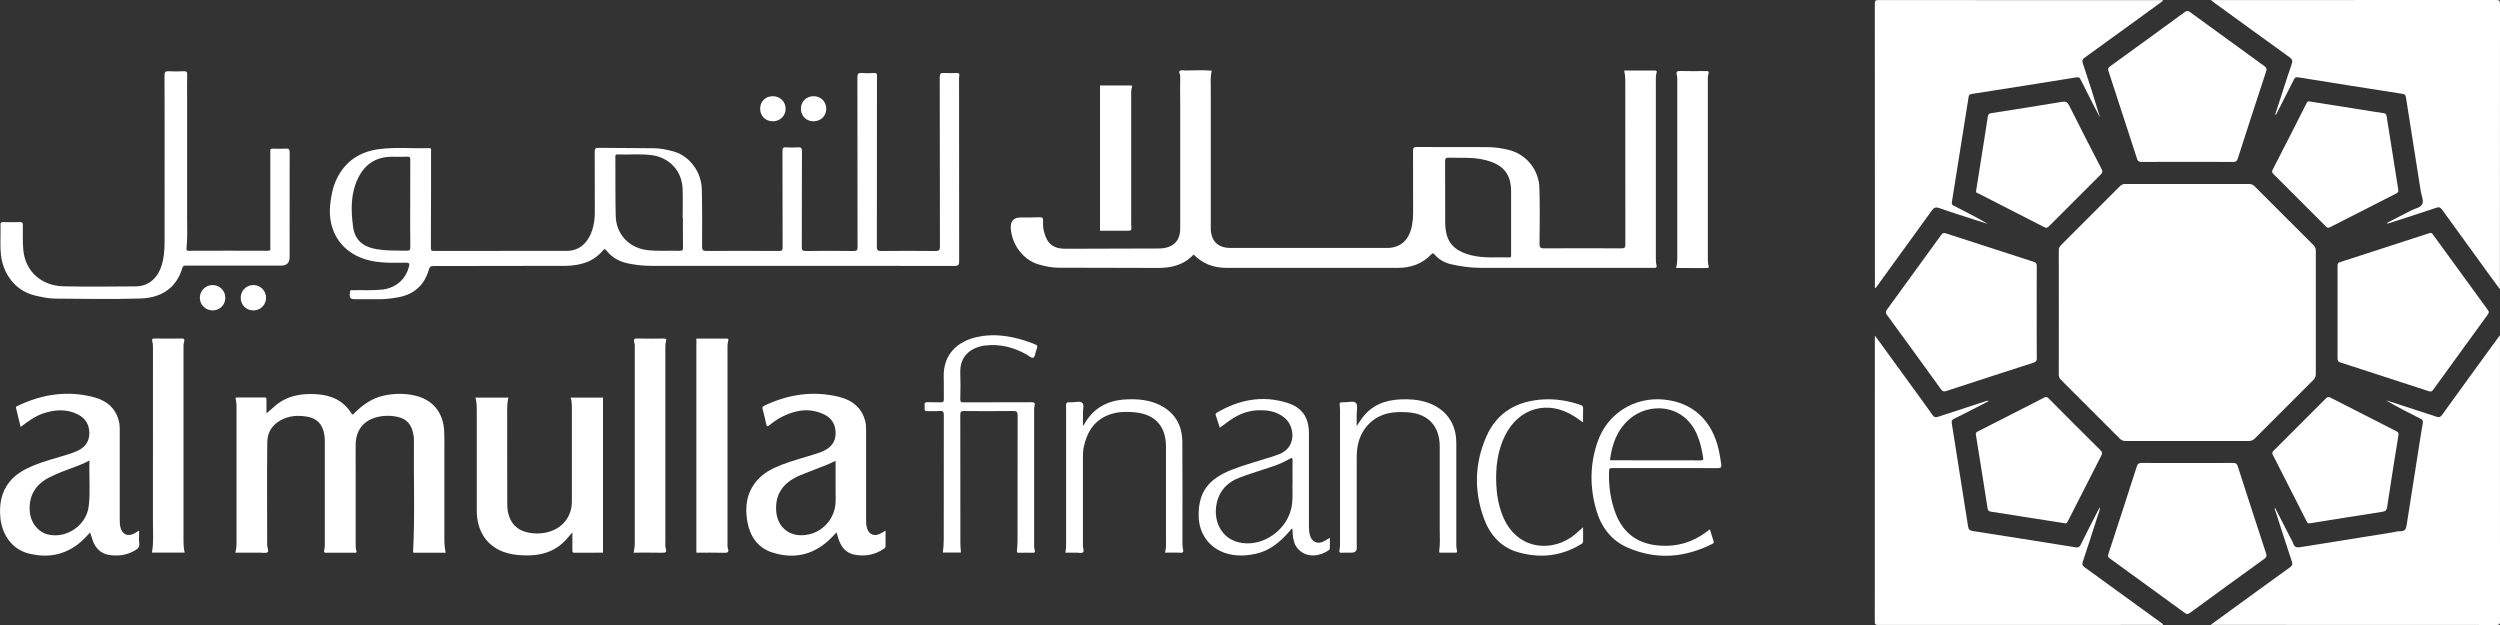 <?xml version="1.0" encoding="UTF-8"?>
<svg id="Layer_2" data-name="Layer 2" xmlns="http://www.w3.org/2000/svg" viewBox="0 0 772.9 193.23">
  <rect x="0" y="0" width="772.9" height="193.23" fill="#333333" stroke="none"/>
  <defs>
    <style>
      .cls-1 {
        fill: #fff;
        stroke-width: 0px;
      }
    </style>
  </defs>
  <g id="Layer_1-2" data-name="Layer 1">
    <path class="cls-1" d="M703.32,156.9c1.6,3.14,3.15,6.18,4.7,9.21.33.64.74,1.25.96,1.92.39,1.21,1.15,1.31,2.27,1.12,9.37-1.53,18.76-3.01,28.14-4.51.91-.14,1.82-.45,2.72-.41,1.53.06,1.76-.81,1.95-2.02,1.36-8.83,2.77-17.66,4.16-26.49.26-1.62.5-3.24.81-4.84.15-.76-.09-1.13-.77-1.47-3.57-1.77-7.11-3.59-10.59-5.63.48.14.96.28,1.44.43,4.74,1.54,9.47,3.07,14.2,4.64.76.25,1.16.13,1.65-.54,5.7-7.91,11.44-15.78,17.17-23.66.18-.24.36-.48.76-1,0,.71,0,1.08,0,1.46,0,28.95,0,57.9.01,86.86,0,.8-.02,1.25-1.09,1.25-29.08-.04-58.15-.03-87.23-.03h-1.13c2.17-1.58,4.09-2.98,6-4.37,6.17-4.48,12.33-8.98,18.53-13.43.69-.5.87-.9.59-1.75-1.74-5.21-3.41-10.45-5.1-15.68-.1-.29-.3-.57-.12-1.06Z"/>
    <path class="cls-1" d="M579.66,103.76c3.76,5.16,7.35,10.1,10.93,15.03,2.3,3.17,4.62,6.32,6.87,9.52.52.73.96.8,1.76.53,4.95-1.65,9.91-3.25,14.87-4.87.22-.07.45-.11.76.03-1.3.67-2.61,1.35-3.91,2.01-2.27,1.16-4.53,2.35-6.82,3.45-.67.32-.82.7-.71,1.39,1.7,10.64,3.39,21.28,5.04,31.92.15.97.55,1.26,1.49,1.41,9.38,1.45,18.76,2.96,28.13,4.45,1.14.18,2.3.32,3.43.56.91.19,1.4-.02,1.84-.92,1.7-3.51,3.51-6.97,5.29-10.45.14-.28.29-.55.56-1.07.03,1.1-.37,1.82-.61,2.57-1.53,4.78-3.06,9.56-4.66,14.32-.28.84-.12,1.25.58,1.75,8.1,5.84,16.17,11.72,24.26,17.6-.21.4-.57.2-.84.2-29.07.01-58.14,0-87.21.02-.76,0-1.1-.07-1.1-.99.03-29.23.02-58.45.02-87.68,0-.15.01-.31.03-.77Z"/>
    <path class="cls-1" d="M668.79.19c-2.77,2.02-5.49,4.01-8.22,5.99-5.33,3.87-10.66,7.75-16.01,11.59-.72.52-.92.95-.62,1.84,1.86,5.55,3.64,11.12,5.31,16.75-.71-1.36-1.43-2.72-2.13-4.09-1.3-2.56-2.61-5.11-3.88-7.68-.28-.56-.5-.8-1.24-.68-10.79,1.75-21.59,3.44-32.39,5.13-.59.09-.88.24-.99.91-1.7,10.88-3.44,21.75-5.19,32.62-.11.71.27.87.76,1.11,3.48,1.76,6.95,3.54,10.35,5.53-1.45-.46-2.9-.9-4.34-1.37-3.56-1.16-7.14-2.26-10.67-3.52-1.14-.4-1.66-.1-2.31.8-5.55,7.71-11.15,15.4-16.73,23.09-.21.29-.44.57-.66.87-.37-.23-.18-.58-.18-.85-.01-29.03,0-58.06-.03-87.09,0-.88.18-1.12,1.1-1.12,29.03.03,58.06.02,87.1.03.3,0,.62-.11.99.16Z"/>
    <path class="cls-1" d="M703.39,35.42c.8-2.45,1.59-4.9,2.39-7.35.9-2.77,1.76-5.54,2.73-8.29.36-1.01.11-1.52-.74-2.13-7.72-5.54-15.4-11.15-23.09-16.73-.31-.23-.62-.47-1.17-.9h1.38c28.91,0,57.82,0,86.73-.02.93,0,1.28.12,1.28,1.19-.03,28.95-.03,57.89-.03,86.84v1.39c-1.32-1.8-2.45-3.32-3.56-4.85-4.79-6.59-9.58-13.18-14.34-19.79-.5-.69-.9-.84-1.73-.56-4.91,1.65-9.84,3.23-14.76,4.82-.18.06-.38.07-.64-.07,2.52-1.29,5.03-2.59,7.55-3.88,1.23-.63,3.02-.92,3.5-2.04.45-1.06-.28-2.62-.49-3.96-1.53-9.65-3.07-19.31-4.57-28.96-.11-.71-.3-1-1.06-1.12-10.76-1.67-21.52-3.36-32.27-5.11-.8-.13-1.05.15-1.34.74-1.83,3.62-3.68,7.24-5.52,10.85-.08-.03-.17-.05-.25-.08Z"/>
    <path class="cls-1" d="M72.75,170.87c.31-1.18.38-2.21.38-3.25,0-13.79,0-27.59,0-41.38,0-.92.02-1.85-.25-2.73-.2-.65.12-.63.57-.63,2.76,0,5.52.02,8.28,0,.55,0,.66.19.65.69-.03,1.47,0,2.94,0,4.22.67-.58,1.44-1.19,2.15-1.85,3.74-3.49,8.27-4.37,13.2-4.08,4.58.27,8.37,1.91,10.89,5.9.51.81.77.11,1.04-.15,2.58-2.52,5.45-4.55,9.06-5.32,3.17-.67,6.36-.72,9.51-.01,5.54,1.25,8.79,5.18,9.09,10.98.12,2.35.06,4.72.06,7.07,0,8.84,0,17.67,0,26.51,0,1.32.13,2.63.4,4.05-3.25,0-6.48,0-9.7,0-.43,0-.38-.2-.36-.52.59-11.46.12-22.93.25-34.4.01-.96-.19-1.9-.45-2.83-.65-2.29-2.16-3.69-4.45-4.22-2.21-.51-4.45-.49-6.65.07-4.06,1.04-6.4,4.07-6.46,8.4-.04,2.96,0,5.92,0,8.88,0,7.16,0,14.31,0,21.47,0,.84-.06,1.68.22,2.5.2.58-.08.66-.58.65-2.92-.02-5.84-.02-8.76,0-.6,0-.75-.13-.6-.74.15-.61.18-1.26.18-1.9.01-10.64,0-21.27,0-31.91,0-.76-.06-1.51-.2-2.26-.56-2.97-2.28-4.77-5.27-5.27-2.86-.48-5.67-.3-8.25,1.15-2.56,1.44-4.01,3.69-4.06,6.62-.1,5.96-.06,11.91-.06,17.87,0,4.72.04,9.43.02,14.15,0,.75.61,1.75.13,2.12-.52.39-1.53.14-2.32.14-2.51,0-5.03,0-7.65,0Z"/>
    <g>
      <path class="cls-1" d="M636.49,115.78c0,.69.2,1.17.69,1.66,6.07,6.03,12.12,12.09,18.16,18.15.52.52,1.02.74,1.77.74,12.72-.02,25.44-.02,38.16,0,.79,0,1.32-.26,1.86-.8,6.01-6.04,12.03-12.07,18.07-18.07.56-.56.76-1.11.76-1.88-.02-12.68-.02-25.35,0-38.03,0-.74-.2-1.25-.73-1.77-6.07-6.03-12.12-12.09-18.16-18.15-.51-.52-1.01-.75-1.76-.75-12.76.03-25.52.02-38.28,0-.7,0-1.17.22-1.66.71-6.04,6.07-12.09,12.12-18.16,18.15-.53.53-.73,1.04-.72,1.77.03,6.36.02,12.72.02,19.08,0,6.4.01,12.8-.02,19.2Z"/>
      <path class="cls-1" d="M691.82,144.15c-.25-.79-.6-1.04-1.43-1.03-4.72.04-9.43.02-14.15.02-4.68,0-9.35.03-14.03-.02-.9,0-1.32.21-1.61,1.12-2.89,9.03-5.83,18.05-8.78,27.06-.22.68-.06.97.47,1.36,7.73,5.59,15.46,11.2,23.16,16.83.57.41.93.46,1.53.03,7.67-5.61,15.36-11.2,23.07-16.76.7-.5.77-.92.53-1.67-2.94-8.97-5.87-17.95-8.76-26.94Z"/>
      <path class="cls-1" d="M769.2,95.91c-5.7-7.8-11.38-15.63-17.06-23.44-.18-.25-.32-.58-.96-.42.06-.02-.09.02-.24.07-9.17,2.98-18.34,5.97-27.52,8.93-.66.21-.74.57-.74,1.14,0,9.55.01,19.11,0,28.66,0,.67.19.98.83,1.19,9.14,2.95,18.27,5.93,27.41,8.91.57.19.92.11,1.29-.41,5.62-7.77,11.25-15.52,16.89-23.27.33-.46.51-.8.1-1.36Z"/>
      <path class="cls-1" d="M629.69,110.71c-.04-4.72-.02-9.43-.02-14.15,0-4.76-.02-9.51.02-14.27,0-.77-.23-1.12-.96-1.35-9.06-2.91-18.12-5.85-27.17-8.8-.65-.21-.98-.11-1.38.44-5.59,7.73-11.2,15.45-16.82,23.16-.4.55-.49.92-.04,1.54,5.61,7.67,11.19,15.35,16.75,23.06.48.66.87.8,1.66.54,8.97-2.95,17.95-5.86,26.94-8.75.77-.25,1.04-.58,1.04-1.41Z"/>
      <path class="cls-1" d="M660.66,49.04c.25.79.59,1.04,1.42,1.03,4.72-.04,9.44-.02,14.15-.02s9.44-.02,14.15.02c.79,0,1.17-.17,1.44-1,2.89-9.03,5.83-18.05,8.8-27.06.26-.78.05-1.12-.54-1.55-7.7-5.57-15.39-11.16-23.06-16.76-.57-.41-.95-.44-1.53-.01-7.7,5.63-15.42,11.25-23.16,16.83-.6.43-.69.79-.47,1.46,2.96,9.01,5.9,18.03,8.81,27.05Z"/>
      <path class="cls-1" d="M611.84,59.91c6.71,3.44,13.43,6.85,20.13,10.3.67.34,1.02.22,1.5-.27,5.33-5.36,10.67-10.7,16.03-16.02.55-.55.59-.94.24-1.63-3.39-6.55-6.76-13.12-10.06-19.71-.5-.99-.99-1.29-2.08-1.11-7.32,1.21-14.65,2.38-21.98,3.51-.76.12-.97.43-1.07,1.1-.38,2.6-.81,5.2-1.22,7.8-.79,5-1.59,10.01-2.38,15.03-.22.78.5.79.9,1Z"/>
      <path class="cls-1" d="M633.39,123.19c-.52-.53-.91-.56-1.54-.22-2.11,1.12-4.26,2.19-6.39,3.28-4.59,2.34-9.17,4.67-13.76,7.01-.48.24-.96.4-.83,1.21,1.24,7.56,2.43,15.13,3.61,22.7.1.65.36.92,1.05,1.02,3.32.48,6.62,1.04,9.93,1.56,4.26.67,8.52,1.33,12.8,2,.66.24.86-.26,1.1-.74,3.42-6.72,6.83-13.44,10.28-20.15.34-.67.33-1.08-.23-1.64-5.37-5.32-10.71-10.66-16.03-16.03Z"/>
      <path class="cls-1" d="M719.05,70.01c.44.44.75.52,1.32.23,6.81-3.49,13.63-6.97,20.46-10.43.55-.28.72-.53.62-1.18-1.23-7.56-2.43-15.12-3.6-22.69-.1-.62-.3-.85-.93-.95-2.68-.39-5.36-.84-8.04-1.27-4.89-.77-9.77-1.54-14.82-2.34-.56-.22-.81.23-1.09.78-3.42,6.76-6.85,13.51-10.32,20.25-.32.62-.27.93.21,1.4,5.42,5.38,10.81,10.78,16.2,16.19Z"/>
      <path class="cls-1" d="M740.86,133.32c-6.8-3.44-13.59-6.91-20.36-10.39-.61-.32-.96-.22-1.43.25-5.36,5.39-10.73,10.76-16.12,16.12-.47.47-.6.82-.25,1.43.62,1.07,1.14,2.19,1.7,3.3,2.88,5.65,5.76,11.3,8.63,16.96.22.43.36.93.96.79.22-.02.38-.04.53-.06,7.33-1.17,14.65-2.38,21.99-3.49.98-.15,1.34-.46,1.48-1.4,1.13-7.42,2.29-14.83,3.5-22.23.11-.7-.05-.97-.64-1.27Z"/>
    </g>
    <path class="cls-1" d="M176.44,122.92h9.98v47.95c-2.88,0-5.88-.01-8.87.01-.62,0-.59-.34-.59-.77,0-1.76,0-3.51,0-5.51-.69.8-1.25,1.44-1.81,2.07-3.68,4.17-8.46,5.29-13.76,5.01-2.04-.11-4.05-.41-5.97-1.15-5.06-1.95-8.01-6.55-8.02-12.58-.02-10.11,0-20.23,0-30.34,0-1.56.02-3.11-.4-4.69h10.17c-.31,1.36-.38,2.69-.37,4.04.01,9.59,0,19.19.02,28.78,0,.95.06,1.93.28,2.85.77,3.3,2.8,5.37,6.18,6.06,2.28.46,4.54.36,6.74-.33,4.18-1.32,6.77-4.85,6.78-9.27.02-9.83,0-19.67,0-29.5,0-.87-.11-1.74-.37-2.63Z"/>
    <path class="cls-1" d="M297.07,170.82h-5.58c.19-1.43.28-2.82.28-4.22,0-12.75-.01-25.51.02-38.26,0-.96-.17-1.36-1.22-1.28-1.27.1-2.56,0-3.84.04-.66.02-.98-.15-.88-.86.04-.27.04-.56,0-.84-.12-.83.18-1.11,1.04-1.06,1.28.07,2.56-.03,3.84.04.82.04,1.1-.17,1.07-1.04-.07-2.2.05-4.4-.04-6.6-.27-7.13,4.22-11.26,10.4-12.57,5.92-1.25,11.58-.12,17.11,1.99,1.64.63,1.66.63,1.02,2.36-.27.74-.26,1.86-.92,2.09-.47.17-1.29-.61-1.94-.98-3.96-2.24-8.17-3.34-12.74-2.83-3.99.44-8.01,2.89-7.81,8.41.1,2.72.06,5.44,0,8.16-.02.89.28,1.02,1.08,1.02,6.96-.03,13.92,0,20.87-.04.96,0,1.24.19,1,1.17-.18.76-.12,1.59-.12,2.39,0,13.03,0,26.07,0,39.1,0,1.08-.07,2.16.2,3.22.15.57-.09.66-.59.66-1.44-.03-2.88-.04-4.32,0-.64.02-.67-.19-.6-.75.13-1.15.18-2.31.18-3.47.01-12.71,0-25.43.03-38.14,0-1.11-.19-1.49-1.4-1.47-5.04.08-10.08.05-15.12.01-.88,0-1.21.15-1.21,1.14.04,13.27.02,26.55.03,39.82,0,.91.11,1.83.17,2.79Z"/>
    <path class="cls-1" d="M195.87,170.87c.3-1.22.38-2.29.38-3.37,0-19.83,0-39.66,0-59.49,0-.68.06-1.4-.14-2.02-.42-1.31.2-1.36,1.24-1.33,2.6.06,5.2.04,7.8,0,.66,0,.99.11.76.86-.26.85-.2,1.74-.21,2.62,0,19.75,0,39.5,0,59.25,0,.72-.09,1.48.12,2.14.35,1.14.04,1.39-1.1,1.36-2.91-.08-5.83-.03-8.85-.03Z"/>
    <path class="cls-1" d="M215.29,170.87v-66.19c3.05,0,6.23,0,9.41,0,.61,0,.53.37.43.71-.31,1.18-.21,2.38-.21,3.58,0,19.59,0,39.18,0,58.77,0,.6-.07,1.23.11,1.79.35,1.1.09,1.41-1.09,1.37-2.91-.09-5.83-.03-8.66-.03Z"/>
    <path class="cls-1" d="M57.09,170.84h-10.12c.58-3.09.31-6.19.31-9.28.03-17.67.01-35.34.01-53.01,0-1,.06-2.01-.2-2.98-.22-.8.09-.92.81-.91,2.72.04,5.44.04,8.16,0,.75-.01,1.12.1.86.97-.23.77-.19,1.58-.19,2.38,0,19.63,0,39.26,0,58.88,0,1.28.03,2.56.36,3.94Z"/>
    <path class="cls-1" d="M518.19,82.85c.3-1.16.36-2.19.36-3.23,0-18.19,0-36.37,0-54.56,0-.6.04-1.23-.12-1.78-.33-1.12.03-1.36,1.13-1.33,2.64.08,5.28.04,7.91.01.7,0,.95.15.72.88-.29.93-.19,1.9-.19,2.86,0,17.83,0,35.65,0,53.48,0,1-.06,2,.22,2.98.15.5.03.71-.55.71-3.11-.02-6.23-.01-9.48-.01Z"/>
    <path class="cls-1" d="M419.44,131.71c.7-1.03,1.18-1.79,1.71-2.51,2.95-3.97,7.08-5.5,11.84-5.73,2.81-.13,5.58.07,8.27.97,5.71,1.92,8.96,6.41,8.97,12.46.01,9.95,0,19.91,0,29.86,0,1.16-.07,2.32.21,3.46.14.59-.12.65-.6.65-1.44-.02-2.88,0-4.32,0-.36,0-.66.07-.57-.54.33-2.18.15-4.39.16-6.58.02-8.55,0-17.11,0-25.66,0-6.43-3.65-10.29-10.09-10.64-2-.11-4-.11-5.96.35-5.28,1.26-8.92,5.59-9.5,11.29-.08.83-.12,1.67-.12,2.51,0,8.79,0,17.59,0,26.38,0,.36-.01.72.02,1.08q.15,1.81-1.69,1.81c-.96,0-1.92-.06-2.88.02-.84.07-.91-.27-.76-.96.12-.58.15-1.19.15-1.78,0-13.63,0-27.26,0-40.9,0-.44,0-.88-.05-1.32-.16-1.58-.17-1.61,1.47-1.57,1.22.03,2.85-.55,3.53.26.6.7.19,2.28.2,3.48.01,1.1,0,2.19,0,3.61Z"/>
    <path class="cls-1" d="M329.35,170.87c.23-1.01.25-1.89.25-2.77,0-13.6,0-27.19,0-40.79,0-.36,0-.72-.01-1.08-.08-1.88-.09-1.9,1.88-1.87,1.07.02,2.46-.46,3.12.19.67.65.18,2.04.21,3.11.04,1.25,0,2.51,0,4.07.26-.38.35-.49.42-.61,2.87-5.11,7.38-7.41,13.1-7.65,3.3-.14,6.56.12,9.61,1.46,5.07,2.23,7.55,6.27,7.6,11.71.09,10.16.02,20.31.03,30.47,0,.92-.01,1.84.19,2.74.15.69.1,1.08-.82,1.03-1.55-.09-3.1-.02-4.72-.02.38-1.61.26-3.13.26-4.65,0-9.4,0-18.79,0-28.19,0-6.19-3.35-9.95-9.56-10.54-3.08-.29-6.17-.21-9.04,1.16-3.98,1.9-5.89,5.32-6.79,9.45-.22,1.02-.29,2.05-.29,3.1,0,8.92,0,17.83,0,26.75,0,.28-.01.56,0,.84.04.66.39,1.65.09,1.92-.51.46-1.44.14-2.2.16-1.08.03-2.15,0-3.35,0Z"/>
    <path class="cls-1" d="M340.08,71.33V26.42c3.06,0,6.28,0,9.5,0,.56,0,.43.36.34.64-.3,1.02-.2,2.06-.2,3.1,0,12.75,0,25.49,0,38.24,0,.4-.01.8.02,1.2.14,1.75.14,1.74-1.69,1.74-2.67,0-5.34,0-7.96,0Z"/>
    <path class="cls-1" d="M489.43,163.01c0,1.62-.02,3,0,4.38,0,.45-.27.62-.58.81-6.18,3.82-12.81,4.48-19.68,2.48-5.31-1.55-8.63-5.5-10.43-10.47-3.07-8.48-2.85-17.06.81-25.32,3.34-7.54,9.62-10.97,17.68-11.41,3.92-.21,7.7.43,11.4,1.71.6.21.82.45.8,1.08-.04,1.38-.01,2.77-.01,4.32-.99-.68-1.81-1.29-2.67-1.84-8.06-5.2-17.08-2.77-21.39,5.79-2.42,4.8-3,9.96-2.77,15.25.14,3.2.69,6.33,1.84,9.34,4.38,11.4,16.04,11.73,22.71,5.9.69-.6,1.37-1.22,2.28-2.02Z"/>
    <path class="cls-1" d="M69.66,92.01c.02,2.23-1.69,3.95-3.91,3.96-2.21,0-3.97-1.74-3.97-3.93,0-2.13,1.73-3.87,3.87-3.91,2.2-.04,3.99,1.69,4.01,3.88Z"/>
    <path class="cls-1" d="M78.37,95.97c-2.23.02-3.95-1.68-3.95-3.9,0-2.22,1.72-3.95,3.93-3.94,2.14,0,3.87,1.71,3.91,3.86.04,2.2-1.68,3.96-3.89,3.99Z"/>
    <path class="cls-1" d="M512.15,82.03c-.29-.98-.23-1.98-.23-2.98,0-17.79,0-35.59,0-53.38,0-1.08-.08-2.16.23-3.22.13-.45.02-.64-.5-.64-3.15.02-6.3,0-9.52,0,.21.99.34,1.89.34,2.8,0,16.99-.01,33.99.02,50.98,0,.94-.24,1.19-1.19,1.19-7.96-.04-15.92-.05-23.88,0-1.11,0-1.48-.2-1.46-1.41.06-5.76.13-11.52-.04-17.27-.16-5.59-3.99-10.28-9.2-11.68-2.29-.61-4.62-.93-6.98-.94-7.24-.03-14.48,0-21.72-.03-.97,0-1.18.29-1.17,1.2.04,6.4.01,12.8.03,19.19,0,1.2-.09,2.39-.3,3.58-.82,4.71-3.51,7.23-7.79,7.24-16.12.01-32.23.01-48.35,0-3.98,0-6.12-2.2-6.12-6.18,0-14.32,0-28.63,0-42.95,0-1.89-.16-3.79.31-5.67-2.77-.27-5.44-.09-8.11-.06-.56,0-1.22-.19-1.65.04-.7.37.02,1.03,0,1.57-.08,2.8,0,5.6,0,8.39,0,12.8,0,25.59,0,38.39,0,.48,0,.96-.05,1.44-.27,2.69-1.78,4.36-4.42,4.97-1.31.3-2.62.23-3.94.23-9,.03-17.99.07-26.99.08-3.84,0-5.71-1.49-6.69-5.2-.29-1.1-.36-2.21-.3-3.33.05-.89-.14-1.26-1.15-1.21-1.91.1-3.84.06-5.76.06q-3.31,0-3.08,3.39c.36,5.11,3.88,9.72,8.5,11.1,2.04.61,4.12,1.04,6.24,1.05,10.24.05,20.48.01,30.71.07,4.24.02,8.06-.91,11.07-4.15,2.78,2.86,6.21,4.11,10.07,4.12,17.72.03,35.43.03,53.15,0,3.94,0,7.47-1.23,10.25-4.15.51-.54.69-.35,1.07.07,1.34,1.5,2.97,2.48,4.95,2.94,3.09.71,6.21,1.14,9.37,1.14,17.6.01,35.19,0,52.79,0,.28,0,.56-.01.84,0,.62.03.77-.29.61-.82ZM466.56,79.57c-3.87-.09-7.76.3-11.58-.62-4.03-.97-7.18-2.9-7.94-7.38-.14-.82-.24-1.66-.24-2.5-.02-6.4,0-12.79-.03-19.19,0-.9.22-1.15,1.13-1.13,3.71.11,7.44-.21,11.09.68.46.11.93.23,1.38.38,4.66,1.48,6.76,4.31,6.8,9.22.03,3.2,0,6.4,0,9.6,0,3.32,0,6.64,0,9.96,0,.44.19,1.01-.62.99Z"/>
    <g>
      <path class="cls-1" d="M296.57,23.83c0-.12-.02-.24,0-.36.14-.77-.23-.94-.94-.91-1.24.06-2.48.09-3.72,0-1.06-.08-1.38.21-1.38,1.34.04,17.43.01,34.87.06,52.3,0,1.2-.34,1.41-1.45,1.4-5.56-.06-11.12-.06-16.68,0-1.08.01-1.37-.25-1.37-1.35.04-17.27.03-34.55.03-51.82,0-.24-.03-.48,0-.72.12-.84-.1-1.23-1.08-1.14-1.19.1-2.4.1-3.6,0-1.09-.09-1.37.25-1.37,1.35.04,17.47.02,34.95.05,52.42,0,.96-.17,1.28-1.21,1.26-4.92-.06-9.84-.07-14.76,0-1.1.02-1.28-.31-1.27-1.32.04-9.84,0-19.67.05-29.51,0-1.04-.29-1.29-1.27-1.22-1.19.09-2.4.1-3.6,0-.99-.08-1.15.29-1.15,1.19.03,9.92,0,19.83.04,29.75,0,.91-.22,1.11-1.11,1.1-7.48-.04-14.96-.05-22.44,0-1.14,0-1.34-.34-1.34-1.38.02-5.88.05-11.75-.08-17.63-.12-5.45-3.83-10.36-8.66-11.73-2.04-.58-4.13-1-6.25-1.02-5.68-.07-11.35-.05-17.03-.12-.96-.01-1.18.26-1.18,1.2.04,6.32.01,12.64.03,18.95,0,1.77-.25,3.5-.78,5.19-1.33,4.17-4.1,6.5-7.88,6.51-13.72.03-27.44,0-41.15.02-.65,0-.88-.12-.87-.84.04-6.08.04-12.15.05-18.23,0-3.92,0-7.84,0-11.76,0-.44.2-.98-.63-.95-5.15.16-10.32-.37-15.46.31-5.99.8-10.51,3.78-13.14,9.34-1.14,2.41-1.63,4.98-1.93,7.61-1.01,8.89,3.98,15.79,12.7,17.59,3.56.74,7.16.59,10.75.56,1.03,0,1.1.34.89,1.17-.98,3.97-4.08,6.67-8.21,7.14-3.03.34-6.07.12-9.11.2-.33,0-.78-.25-.89.44-.32,2.02-.08,2.35,1.89,2.35,2.2,0,4.4-.01,6.6,0,2.16.02,4.3-.21,6.43-.6,4.92-.91,8.07-3.8,9.44-8.56.25-.88.56-1.1,1.42-1.1,13.35,0,26.71-.03,40.06-.06.32,0,.64,0,.96,0,4.43-.11,8.45-1.22,11.41-4.8.48-.58.71-.37,1.06.08,1.78,2.28,4.18,3.51,6.98,4.04,2.2.42,4.42.68,6.66.68,15.24,0,30.47,0,45.71,0,16.08,0,32.15-.01,48.23.03,1.14,0,1.45-.25,1.45-1.43-.04-18.99-.03-37.99-.03-56.98ZM125.64,77.51c-3.35-.07-6.7.07-10.02-.64-3.71-.79-5.96-2.97-6.46-6.73-.69-5.15-.81-10.27,1.57-15.12,2.17-4.43,5.71-6.59,10.63-6.56,1.52.01,3.04.05,4.56-.02.76-.03.93.2.92.93-.03,4.56-.02,9.11-.02,13.67s-.03,8.87.03,13.31c.01.98-.28,1.18-1.2,1.16ZM210.16,77.54c-3.35-.12-6.71.19-10.06-.22-5.67-.7-9.62-4.9-9.75-10.63-.13-6.03-.08-12.07-.1-18.1,0-.44-.09-.86.63-.84,3.55.13,7.12-.26,10.66.23,5.48.76,9.26,4.85,9.49,10.35.12,2.99.02,5.99.02,8.98.03,0,.05,0,.08,0,0,3.08-.03,6.16.02,9.23.01.78-.2,1.01-.98.98Z"/>
      <path class="cls-1" d="M88.38,45.95c-1.35.08-2.72.05-4.08,0-.59-.02-.8.18-.73.75.03.24,0,.48,0,.72,0,9.68,0,19.35,0,29.03,0,.5.25,1.09-.73,1.08-8.16-.04-16.32-.03-24.48,0-.75,0-.74-.32-.69-.85.34-3.31.17-6.63.18-9.94.02-12.44,0-24.87,0-37.31,0-2.12-.04-4.24.02-6.36.03-.86-.25-1.08-1.07-1.04-1.52.06-3.04.08-4.56,0-1.04-.06-1.39.19-1.38,1.33.05,9.08.03,18.15.03,27.23,0,8,.02,16-.01,23.99,0,2.51-.15,5.03-.91,7.46-1.27,4.08-4.15,6.48-8.04,6.5-7.48.04-14.96.16-22.44-.03-6.44-.17-11.65-4.37-12.29-11.24-.24-2.56-.11-5.11-.13-7.67,0-.72-.17-.97-.93-.94-1.72.06-3.44.04-5.16,0-.62-.01-.84.18-.82.81.08,3.12-.19,6.24.14,9.35.59,5.51,4.17,11.01,10.4,12.51,2.14.52,4.31.98,6.5.99,8.72.07,17.44.22,26.15-.03,6.3-.19,11.11-3.01,13.03-9.47.26-.88.82-.7,1.39-.7,9.72,0,19.44,0,29.16,0q2.6,0,2.6-2.59c0-10.8-.01-21.59.02-32.39,0-.93-.22-1.26-1.18-1.2Z"/>
      <path class="cls-1" d="M251.48,37.5c2.26,0,3.96-1.64,3.97-3.86,0-2.22-1.69-3.91-3.93-3.9-2.25,0-3.94,1.7-3.91,3.92.02,2.19,1.68,3.83,3.87,3.84Z"/>
      <path class="cls-1" d="M238.94,37.5c2.25,0,3.99-1.74,3.95-3.92-.04-2.21-1.78-3.86-4.04-3.84-2.2.02-3.84,1.67-3.84,3.86,0,2.26,1.65,3.9,3.93,3.9Z"/>
    </g>
    <path class="cls-1" d="M273.77,164.05c-.69.4-1.21.75-1.77,1.01-1.79.85-3.36.13-3.95-1.76-.28-.89-.28-1.81-.28-2.72,0-9.2,0-18.39,0-27.59,0-.88-.04-1.76-.24-2.62-1.04-4.41-4.16-6.71-8.28-7.71-8-1.94-15.67-.72-23.04,2.8-.66.31-.51.71-.4,1.16.35,1.47.77,2.93,1.06,4.42.16.81.35.94,1.01.4,1.3-1.05,2.69-2.01,4.2-2.75,4.17-2.04,8.46-2.64,12.78-.53,2.35,1.15,3.49,3.17,3.48,5.82-.01,2.64-1.4,4.32-3.67,5.4-.65.31-1.32.56-2,.78-3.71,1.21-7.51,2.16-11.15,3.58-2.85,1.11-5.54,2.51-7.56,4.89-3.11,3.65-3.71,7.97-2.93,12.51.78,4.55,3.14,8.16,7.64,9.63,6.32,2.07,12.22,1.01,17.3-3.5.91-.81,1.73-1.73,2.67-2.69.31,1.22.63,2.28,1.09,3.28.92,1.98,2.42,3.26,4.58,3.65,3.2.57,6.19.02,8.91-1.83.3-.21.57-.39.56-.83-.02-1.55,0-3.09,0-4.8ZM258.06,157.24c-1.14,4.98-5.68,8.45-10.77,8.23-4.26-.19-7.18-3.33-7.35-7.89-.19-5,2.28-8.52,7.58-10.7,2.69-1.1,5.41-2.1,8.11-3.18.87-.35,1.71-.78,2.7-1.24,0,3.09.02,6.06,0,9.04-.02,1.91.18,3.83-.26,5.73Z"/>
    <path class="cls-1" d="M43.05,167.83c-.15-1.18-.03-2.39-.03-3.8-.61.36-1.04.63-1.48.88-2.04,1.12-3.81.31-4.33-1.98-.18-.79-.19-1.58-.19-2.38,0-9.27,0-18.55,0-27.82,0-.6-.02-1.2-.12-1.79-.8-4.58-3.86-7.11-8.06-8.19-8.14-2.1-15.98-.84-23.49,2.78-.33.16-.48.3-.37.72.48,1.87.92,3.76,1.39,5.75,2.24-1.67,4.38-3.31,6.94-4.17,3.67-1.23,7.37-1.49,10.92.38,2.23,1.17,3.37,3.13,3.39,5.65.02,2.53-1.21,4.31-3.46,5.42-.97.48-1.98.83-3.01,1.16-3.69,1.15-7.45,2.09-11.02,3.58-2.74,1.15-5.31,2.59-7.21,4.97-2.58,3.23-3.16,6.99-2.82,10.96.47,5.44,3.73,9.85,8.58,11.12,5.89,1.54,11.39.62,16.17-3.42,1.07-.9,1.98-1.96,3.01-3.02.28.87.51,1.67.79,2.45.87,2.37,2.42,4.04,5,4.47,2.79.46,5.47.12,7.98-1.32.99-.56,1.58-1.13,1.42-2.38ZM27.41,156.58c-.7,5.73-6.6,9.86-12.22,8.74-3.4-.68-5.82-3.74-6.01-7.54-.23-4.71,1.89-8.04,6-10.15,2.83-1.45,5.85-2.5,8.83-3.61,1.19-.44,2.34-.95,3.66-1.66-.19,4.88.32,9.57-.25,14.21Z"/>
    <path class="cls-1" d="M411.16,166.25c-.8.47-1.41.9-2.09,1.21-1.81.83-3.46.07-4.05-1.84-.29-.96-.35-1.96-.35-2.96,0-9.56,0-19.11,0-28.67,0-4.87-2.05-7.99-6.7-9.45-7.71-2.43-14.95-.96-21.81,3.06-.45.26-.37.56-.26.9.39,1.21.79,2.42,1.21,3.73,1.1-.8,2.09-1.55,3.1-2.26,2.53-1.77,5.27-2.95,8.4-3.11,3.11-.16,6.04.24,8.55,2.32,3.2,2.64,3.75,9.22-1.74,11.25-.67.25-1.34.5-2.02.72-4.17,1.34-8.41,2.45-12.49,4.04-7.45,2.9-10.45,7.09-10.33,14.35.1,6.04,3.92,10.66,9.84,11.87,2.58.53,5.17.37,7.73-.18,4.4-.94,7.62-3.67,10.48-6.95.27-.31.43-.74.94-.85.03.58.03,1.1.08,1.62.15,1.56.39,3.1,1.41,4.37,2.41,2.99,6.59,2.91,9.82.61.23-.16.26-.37.26-.62,0-1.02,0-2.03,0-3.16ZM399.6,148.89c-.1,2.08.15,4.6-.18,7.11-1,7.82-9.36,13.6-16.73,11.6-5.19-1.41-7.36-6.43-6.69-11.11.63-4.44,3.26-7.37,7.38-8.9,3.39-1.26,6.87-2.28,10.29-3.46,1.73-.6,3.42-1.32,4.99-2.26.83-.5.96-.24.95.6-.04,2-.01,3.99-.01,6.42Z"/>
    <path class="cls-1" d="M532.13,143.53c-.21-1.46-.42-2.92-.74-4.36-2.1-9.31-8.11-14.81-17.08-15.65-9.04-.85-17.32,4.33-20.34,12.9-2.49,7.07-2.52,14.27-.42,21.42,1.52,5.16,4.64,9.27,9.64,11.45,8.86,3.86,17.63,3.17,26.19-1.14.46-.23.52-.47.36-.93-.38-1.13-.71-2.28-1.11-3.56-.43.31-.76.54-1.07.78-4.22,3.18-8.95,4.59-14.23,4.26-6.83-.43-11.52-3.71-13.93-10.19-1.47-3.95-2.04-8.02-1.96-12.21.03-1.6,0-1.6,1.55-1.6,10.67,0,21.35-.01,32.02.02.92,0,1.27-.18,1.13-1.17ZM525.95,142.33c-9.31-.02-18.62-.02-27.93-.03-.07,0-.15-.06-.27-.11.6-4.83,2.16-9.22,5.93-12.55,6.02-5.32,16.88-4.9,20.98,4.74.98,2.29,1.52,4.69,1.89,7.14.07.48.08.8-.61.8Z"/>
  </g>
</svg>